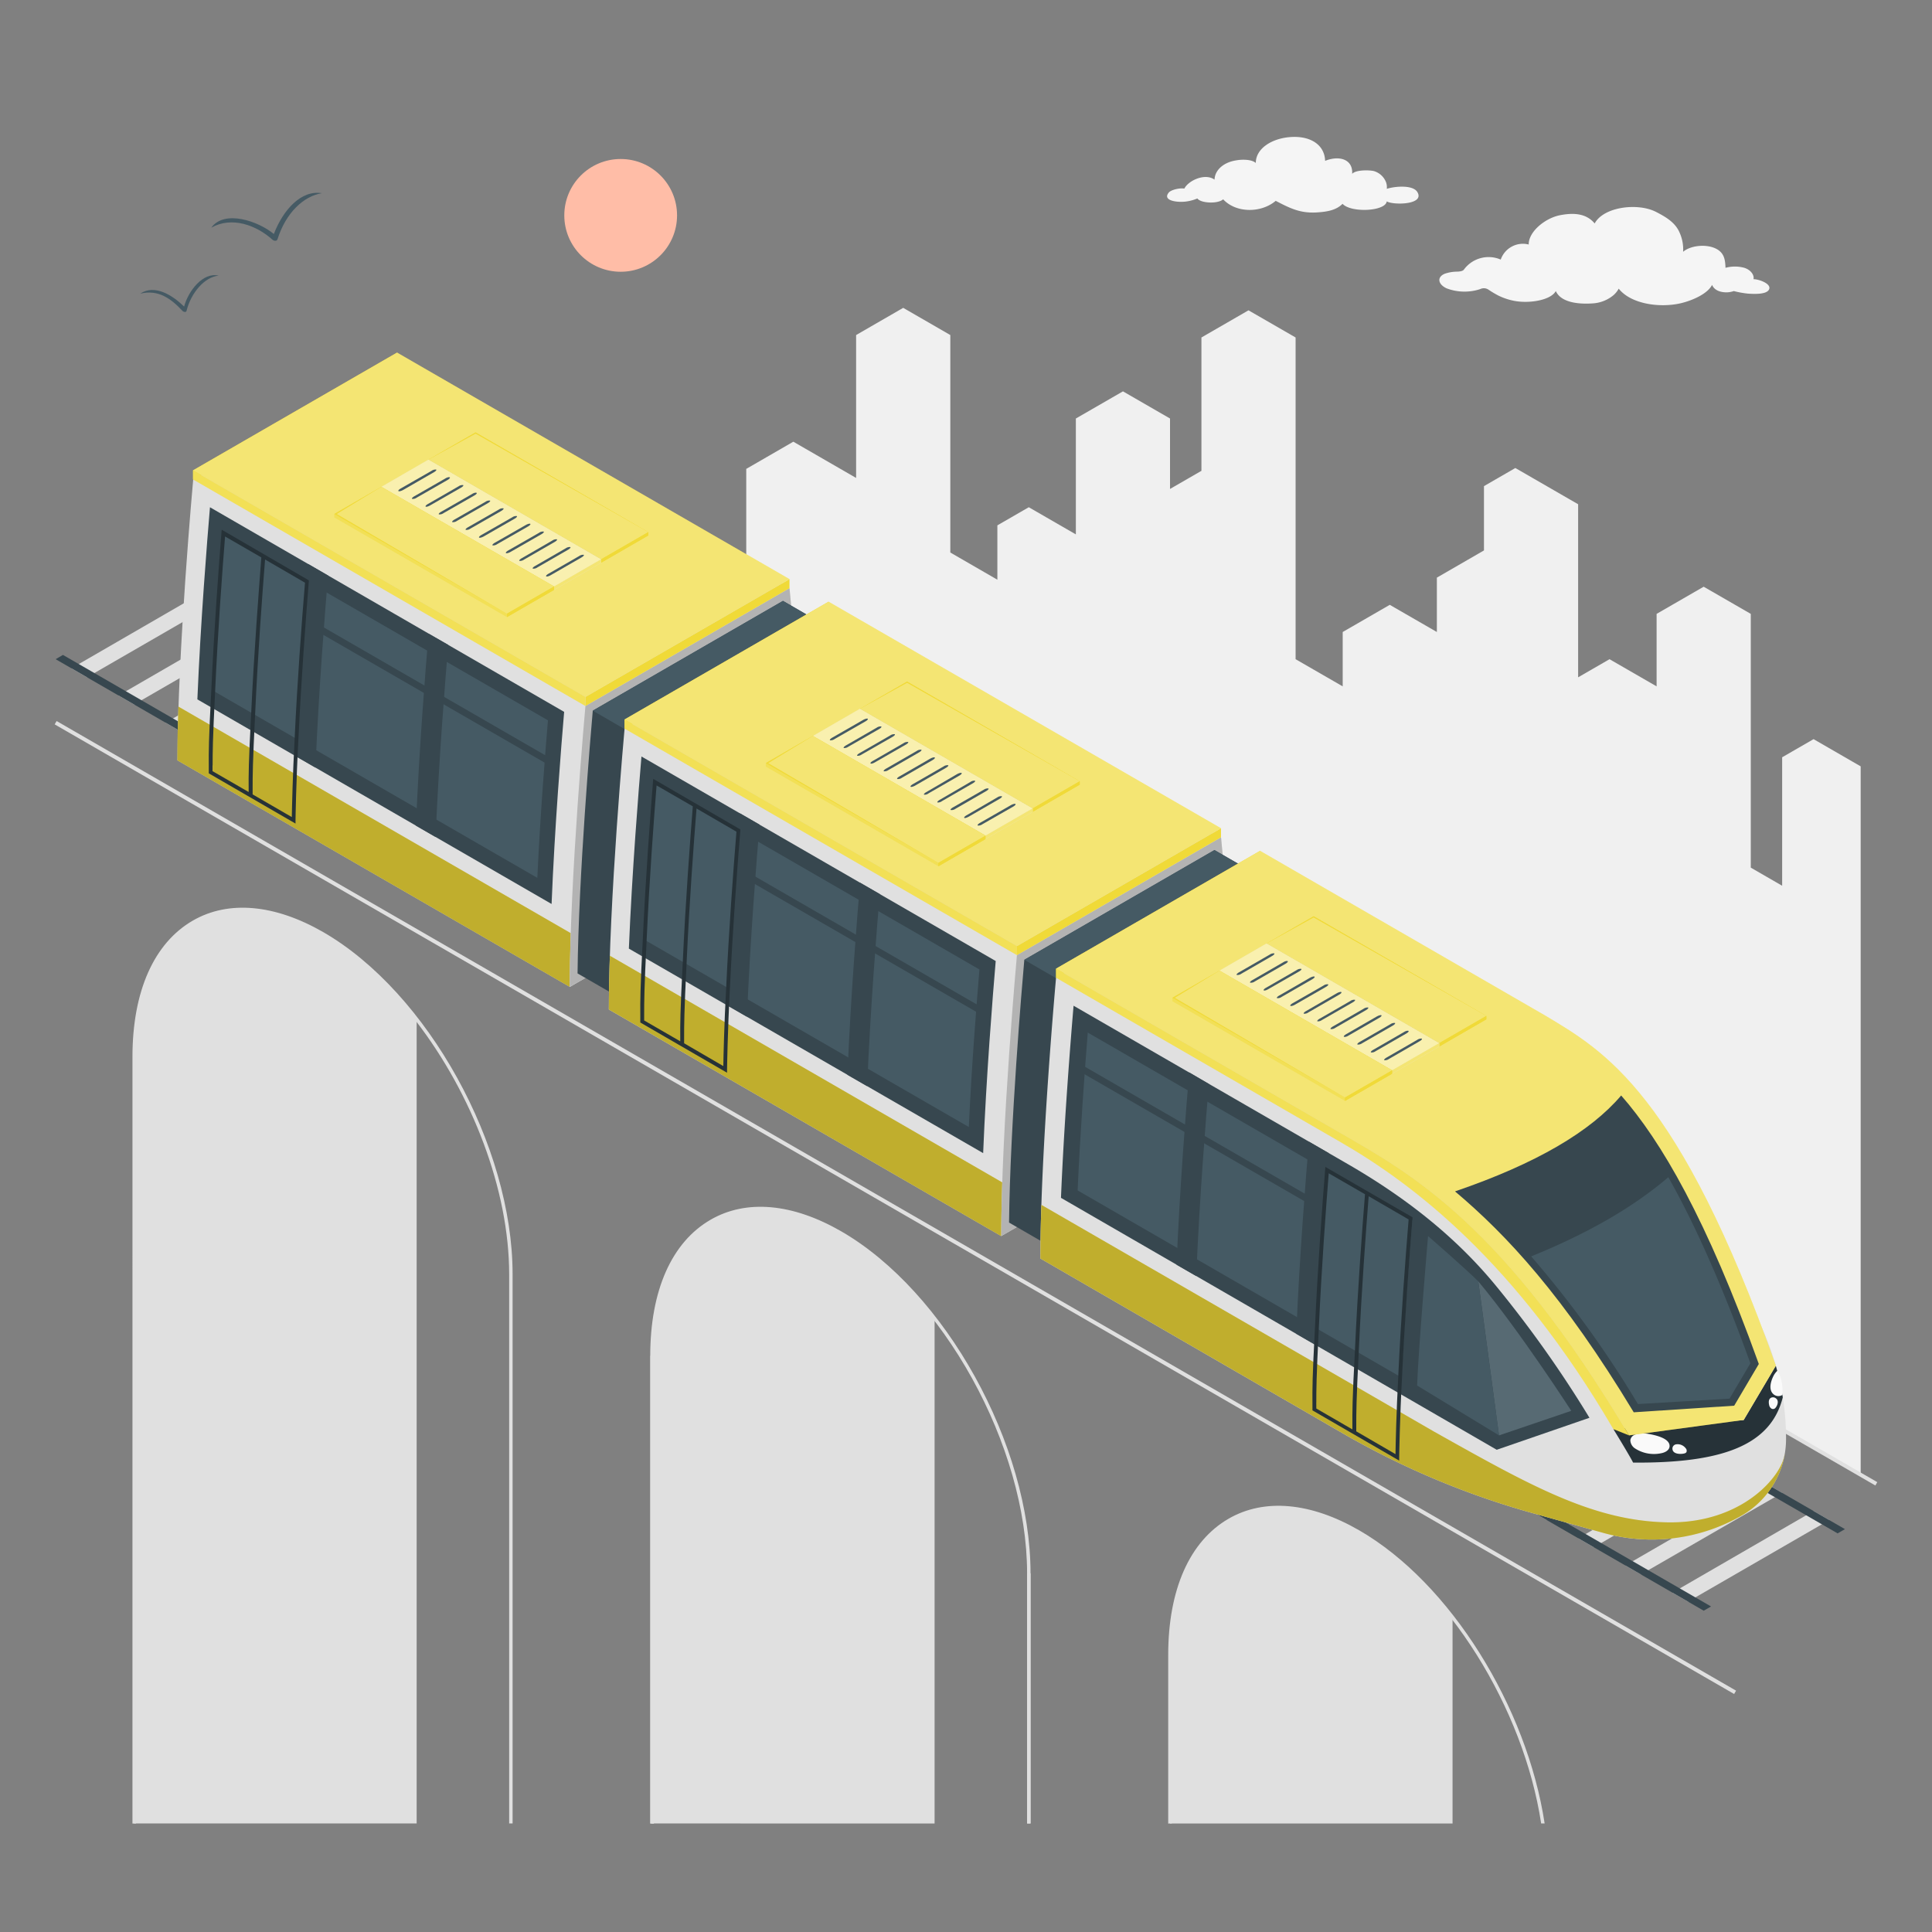 <svg xmlns="http://www.w3.org/2000/svg" viewBox="0 0 500 500"><rect x="0" y="0" width="500" height="500" fill="#808080" stroke="none"/><g id="freepik--City--inject-4"><polygon id="freepik--city--inject-4" points="469.35 191.29 461.22 195.98 461.22 229.23 453.1 224.54 453.1 158.87 440.91 151.84 428.73 158.87 428.73 177.63 416.54 170.6 408.42 175.29 408.42 130.5 392.17 121.12 384.05 125.81 384.05 142.45 371.86 149.49 371.86 163.56 359.67 156.53 347.49 163.56 347.49 177.63 335.3 170.6 335.3 87.34 323.11 80.31 310.93 87.34 310.93 121.85 302.8 126.54 302.8 108.31 290.62 101.28 278.43 108.31 278.43 138.3 266.25 131.27 258.12 135.96 258.12 150.03 245.94 142.99 245.94 86.71 233.75 79.67 221.56 86.71 221.56 123.69 205.31 114.31 193.13 121.35 193.13 215.16 481.54 381.67 481.54 198.33 469.35 191.29" style="fill:#f0f0f0"></polygon></g><g id="freepik--Bridge--inject-4"><g id="freepik--train-tracks--inject-4"><rect x="267.78" y="7.6" width="1" height="501.88" transform="translate(-89.77 361.61) rotate(-60)" style="fill:#e0e0e0"></rect><polygon points="436.86 414.5 473.41 393.39 469.34 391.05 432.83 412.18 436.86 414.5" style="fill:#e0e0e0"></polygon><polygon points="424.67 407.46 461.22 386.36 457.16 384.01 420.64 405.14 424.67 407.46" style="fill:#e0e0e0"></polygon><polygon points="412.48 400.43 449.03 379.32 444.97 376.98 408.46 398.11 412.48 400.43" style="fill:#e0e0e0"></polygon><polygon points="400.3 393.39 436.85 372.29 432.78 369.94 396.27 391.07 400.3 393.39" style="fill:#e0e0e0"></polygon><polygon points="388.11 386.36 424.66 365.25 420.6 362.9 384.08 384.03 388.11 386.36" style="fill:#e0e0e0"></polygon><polygon points="375.92 379.32 412.47 358.21 408.41 355.87 371.9 377 375.92 379.32" style="fill:#e0e0e0"></polygon><polygon points="363.74 372.29 400.29 351.18 396.22 348.83 359.71 369.96 363.74 372.29" style="fill:#e0e0e0"></polygon><polygon points="351.55 365.25 388.1 344.14 384.04 341.8 347.52 362.93 351.55 365.25" style="fill:#e0e0e0"></polygon><polygon points="339.36 358.21 375.91 337.11 371.85 334.76 335.34 355.89 339.36 358.21" style="fill:#e0e0e0"></polygon><polygon points="327.18 351.18 363.73 330.07 359.67 327.73 323.15 348.86 327.18 351.18" style="fill:#e0e0e0"></polygon><polygon points="314.99 344.14 351.54 323.04 347.48 320.69 310.96 341.82 314.99 344.14" style="fill:#e0e0e0"></polygon><polygon points="302.8 337.11 339.35 316 335.29 313.65 298.78 334.78 302.8 337.11" style="fill:#e0e0e0"></polygon><polygon points="290.62 330.07 327.17 308.96 323.11 306.62 286.59 327.75 290.62 330.07" style="fill:#e0e0e0"></polygon><polygon points="278.43 323.04 314.98 301.93 310.92 299.58 274.4 320.71 278.43 323.04" style="fill:#e0e0e0"></polygon><polygon points="266.24 316 302.79 294.89 298.73 292.55 262.22 313.68 266.24 316" style="fill:#e0e0e0"></polygon><polygon points="254.06 308.96 290.61 287.86 286.55 285.51 250.03 306.64 254.06 308.96" style="fill:#e0e0e0"></polygon><polygon points="241.87 301.93 278.42 280.82 274.36 278.48 237.84 299.61 241.87 301.93" style="fill:#e0e0e0"></polygon><polygon points="229.68 294.89 266.23 273.79 262.17 271.44 225.66 292.57 229.68 294.89" style="fill:#e0e0e0"></polygon><polygon points="217.5 287.86 254.05 266.75 249.99 264.4 213.47 285.53 217.5 287.86" style="fill:#e0e0e0"></polygon><polygon points="205.31 280.82 241.86 259.71 237.8 257.37 201.28 278.5 205.31 280.82" style="fill:#e0e0e0"></polygon><polygon points="193.12 273.79 229.67 252.68 225.61 250.33 189.1 271.46 193.12 273.79" style="fill:#e0e0e0"></polygon><polygon points="180.94 266.75 217.49 245.64 213.43 243.3 176.91 264.43 180.94 266.75" style="fill:#e0e0e0"></polygon><polygon points="168.75 259.71 205.3 238.61 201.24 236.26 164.72 257.39 168.75 259.71" style="fill:#e0e0e0"></polygon><polygon points="156.56 252.68 193.11 231.57 189.05 229.23 152.54 250.36 156.56 252.68" style="fill:#e0e0e0"></polygon><polygon points="144.38 245.64 180.93 224.54 176.87 222.19 140.35 243.32 144.38 245.64" style="fill:#e0e0e0"></polygon><polygon points="132.19 238.61 168.74 217.5 164.68 215.16 128.16 236.28 132.19 238.61" style="fill:#e0e0e0"></polygon><polygon points="120 231.57 156.55 210.47 152.49 208.12 115.98 229.25 120 231.57" style="fill:#e0e0e0"></polygon><polygon points="107.82 224.54 144.37 203.43 140.31 201.08 103.79 222.21 107.82 224.54" style="fill:#e0e0e0"></polygon><polygon points="95.63 217.5 132.18 196.39 128.12 194.05 91.6 215.18 95.63 217.5" style="fill:#e0e0e0"></polygon><polygon points="83.44 210.47 119.99 189.36 115.93 187.01 79.42 208.14 83.44 210.47" style="fill:#e0e0e0"></polygon><polygon points="71.26 203.43 107.81 182.32 103.75 179.98 67.23 201.11 71.26 203.43" style="fill:#e0e0e0"></polygon><polygon points="59.07 196.39 95.62 175.29 91.56 172.94 55.04 194.07 59.07 196.39" style="fill:#e0e0e0"></polygon><polygon points="46.88 189.36 83.43 168.25 79.37 165.91 42.86 187.03 46.88 189.36" style="fill:#e0e0e0"></polygon><polygon points="34.7 182.32 71.25 161.22 67.19 158.87 30.67 180 34.7 182.32" style="fill:#e0e0e0"></polygon><polygon points="22.51 175.29 59.06 154.18 55 151.83 18.48 172.96 22.51 175.29" style="fill:#e0e0e0"></polygon><polygon points="440.92 416.85 14.4 170.6 16.29 169.49 442.82 415.75 440.92 416.85" style="fill:#37474f"></polygon><polygon points="475.57 396.84 49.07 150.6 50.96 149.49 477.47 395.74 475.57 396.84" style="fill:#37474f"></polygon><rect x="231.22" y="61.56" width="1" height="501.88" transform="translate(-154.77 356.93) rotate(-60)" style="fill:#e0e0e0"></rect><path d="M107.83,263.74V471.91H34.72V273.51c0-33.14,21.83-47.4,48.75-31.86C92.34,246.77,100.66,254.5,107.83,263.74Z" style="fill:#e0e0e0"></path><path d="M241.87,471.92V341.14c-7.17-9.24-15.49-17-24.36-22.09-26.92-15.54-48.75-1.28-48.75,31.86v121Z" style="fill:#e0e0e0"></path><path d="M375.92,471.92V418.56c-7.17-9.24-15.49-17-24.36-22.09-26.92-15.54-48.75-1.28-48.75,31.86v43.59Z" style="fill:#e0e0e0"></path><path d="M169.21,471.92v-121c0-16.35,5.54-28.92,15.18-34.49,8.92-5.15,20.61-4.08,32.9,3,26.75,15.44,48.52,54.81,48.52,87.75v64.73h.89V407.19c0-33.22-22-72.94-49-88.53-12.59-7.26-24.58-8.33-33.79-3-10.08,5.81-15.63,18.33-15.63,35.26v121Z" style="fill:#e0e0e0"></path><path d="M303.25,471.92V428.29c0-16.34,5.54-28.91,15.18-34.48,8.93-5.16,20.61-4.08,32.9,3,23.39,13.51,43,45.3,47.52,75.1h.9c-4.56-30.09-24.34-62.22-48-75.87-12.58-7.26-24.59-8.33-33.79-3-10.08,5.82-15.63,18.34-15.63,35.26v43.63Z" style="fill:#e0e0e0"></path><path d="M132.66,329.79V471.91h-.89V329.79c0-21.9-9.62-46.64-23.94-65.3-7.21-9.41-15.61-17.28-24.58-22.45-12.3-7.1-24-8.17-32.9-3-9.65,5.57-15.18,18.14-15.18,34.49v198.4h-.89V273.51c0-16.92,5.55-29.44,15.62-35.26,9.21-5.32,21.21-4.25,33.79,3C110.69,256.86,132.66,296.57,132.66,329.79Z" style="fill:#e0e0e0"></path><rect x="265.81" y="407.19" width="0.89" height="64.72" style="fill:#e0e0e0"></rect><rect x="168.33" y="350.91" width="0.89" height="121.01" style="fill:#e0e0e0"></rect></g></g><g id="freepik--Sun--inject-4"><circle id="freepik--sun--inject-4" cx="160.63" cy="55.74" r="14.59" style="fill:#ffbda7"></circle></g><g id="freepik--Birds--inject-4"><g id="freepik--birds--inject-4"><path d="M83.28,50c-5.33-.89-10,4.29-12.41,10.56-4-3.33-12.78-6.37-16.19-1.64,5.29-3,11.7-.66,15.89,3.17.29.23,1.06.43,1.25-.18C74,55,78.63,50.75,83.28,50Z" style="fill:#455a64"></path><path d="M56.59,71.34c-4.07-1-7.88,4-8.94,8-2.89-2.82-7.53-5.9-11.37-3.34,4.72-1.15,8,1.29,11,4.51.21.2.86.42,1-.06C49.41,75.78,53,71.63,56.59,71.34Z" style="fill:#455a64"></path></g></g><g id="freepik--Clouds--inject-4"><path id="freepik--Cloud--inject-4" d="M325,42.17c0-3.68,4-6.24,8.61-6.67,5.38-.51,9.2,1.89,9.33,6.13,3.52-1.44,7.24-.51,7,3.36.91-1.06,4.34-1,5.57-.73a4.82,4.82,0,0,1,3.07,2.61,3.64,3.64,0,0,1,.32,2c2.05-.67,6.72-1.08,7.89.8,2.08,3.36-6.23,3.46-7.9,2.45-.35,2.61-9.28,3-11.44.63-1.69,1.7-4.11,2.07-6.73,2.23-4.42.26-7.12-1.24-10.57-3-3.74,3.17-10.22,3.23-13.6-.4-.86.81-3.23,1.06-5.13.61-1.25-.3-1.54-.83-1.54-.83a11,11,0,0,1-2.29.69c-2.45.51-7,0-5.09-2.24.65-.75,3-1.22,4-1,1.07-2.1,5.36-4.09,7.82-2.32.09-2.54,2.42-4.53,5.69-5C321.15,41.28,323.79,41.13,325,42.17Z" style="fill:#f5f5f5"></path><path id="freepik--cloud--inject-4" d="M373.88,70.85a10,10,0,0,1,3.32-.55c1.08-.06,1.42-.27,1.63-.49a7.92,7.92,0,0,1,9.56-2.63,6.07,6.07,0,0,1,7.24-3.9c-.05-3.35,4.29-6.85,8.13-7.59s6.89-.32,8.94,2.14c2.33-4.34,11.15-5.4,15.86-3,2.71,1.39,5,2.8,6.1,5.33a10.55,10.55,0,0,1,.93,5c1.89-1.6,5.61-2,8.07-1,2.65,1.08,2.81,3.1,2.9,5.15a9.27,9.27,0,0,1,4.87,0c1.67.53,2.62,1.87,2.37,2.94,1.33,0,4.48,1.09,4.09,2.49-.44,1.57-4.06,1.33-5.42,1.26a25.84,25.84,0,0,1-3.77-.67,5.93,5.93,0,0,1-2,.33c-2.31-.06-3.26-1.07-3.62-1.93-1.17,2.35-5.21,4.07-8.06,4.74-5.36,1.26-12.89.28-16.1-3.77a5.85,5.85,0,0,1-1.62,1.91,9.24,9.24,0,0,1-5,1.9c-2.19.16-8.08.33-9.66-3.19-1.22,2.29-6.48,3.25-10.44,2.6a16.31,16.31,0,0,1-4.43-1.43A26.15,26.15,0,0,1,385.27,75a2.15,2.15,0,0,0-2.18-.19,13,13,0,0,1-8.69-.18C372.2,73.63,371.77,71.75,373.88,70.85Z" style="fill:#f5f5f5"></path></g><g id="freepik--Train--inject-4"><g id="freepik--train--inject-4"><path d="M47.92,193.31c.27-25.34,3.37-61.48,3.94-68l49.22-28.41c.92,9.72,3.66,40.47,3.75,63.57Z" style="fill:#455a64"></path><path d="M204.32,152.22,102.77,93.59,50,124.08s-4.06,44.56-4.06,72.7l101.55,58.63,60.93-35.18C208.38,192.09,204.32,152.22,204.32,152.22Z" style="fill:#e0e0e0"></path><path d="M147.71,241.5c-.16,4.88-.26,9.59-.26,13.91L45.9,196.78c0-4.32.1-9,.26-13.92Z" style="fill:#F0DA38"></path><path d="M147.71,241.5c-.16,4.88-.26,9.59-.26,13.91L45.9,196.78c0-4.32.1-9,.26-13.92Z" style="opacity:0.2"></path><path d="M151.51,182.71l52.81-30.49s4.06,39.87,4.06,68l-60.93,35.18C147.45,227.27,151.51,182.71,151.51,182.71Z" style="fill:#e0e0e0"></path><path d="M151.51,182.71l52.81-30.49s4.06,39.87,4.06,68l-60.93,35.18C147.45,227.27,151.51,182.71,151.51,182.71Z" style="opacity:0.2"></path><polygon points="151.51 182.71 151.51 180.36 204.32 149.88 204.32 152.22 151.51 182.71" style="fill:#F0DA38"></polygon><polygon points="49.96 124.08 49.96 121.73 102.77 91.25 102.77 93.59 49.96 124.08" style="fill:#F0DA38"></polygon><polygon points="151.51 180.36 49.96 121.73 102.77 91.25 204.32 149.88 151.51 180.36" style="fill:#F0DA38"></polygon><polygon points="151.51 180.36 49.96 121.73 102.77 91.25 204.32 149.88 151.51 180.36" style="fill:#fff;opacity:0.3"></polygon><polygon points="151.51 180.36 151.51 182.71 49.96 124.08 49.96 121.73 151.51 180.36" style="fill:#F0DA38"></polygon><polygon points="151.51 180.36 151.51 182.71 49.96 124.08 49.96 121.73 151.51 180.36" style="fill:#fff;opacity:0.15"></polygon><path d="M146,184.23c-.77,9-2.46,30.1-3.25,49.72L51.08,181c.82-19.84,2.53-41.12,3.26-49.72Z" style="fill:#37474f"></path><path d="M55.18,178.77c.68-15.23,1.84-31,2.63-40.85l84,48.5c-.7,8.42-2,24.46-2.75,40.77Z" style="fill:#455a64"></path><path d="M76.55,195.72l5.1,2.94c.81-19.76,2.51-41,3.25-49.71L79.81,146C79.07,154.71,77.36,175.94,76.55,195.72Z" style="fill:#37474f"></path><path d="M107.65,213.68l5.09,2.94c.81-19.77,2.52-41,3.26-49.72L110.91,164C110.17,172.67,108.46,193.9,107.65,213.68Z" style="fill:#37474f"></path><polygon points="82.46 161.6 82.46 163.6 143.39 198.78 143.39 196.78 82.46 161.6" style="fill:#37474f"></polygon><path d="M57.38,137.09l-.07.79c-.67,8.43-1.92,25-2.63,40.87-.69,12.9-.67,16-.65,19.3,0,.58,0,1.16,0,1.81v.28l22.45,13v-.85c0-.1.14-9.87.75-21,.7-14.91,1.85-30.41,2.69-40.79l0-.31Zm-2.35,61c0-3.28,0-6.37.65-19.25h0c.69-15.41,1.88-31.4,2.57-40l9.38,5.42C67,152.69,65.72,169,65,184.72c-.69,12.91-.67,16-.65,19.3,0,.31,0,.63,0,.95L55,199.57C55,199,55,198.54,55,198.05Zm21.22-6.86c-.5,9.29-.68,17.61-.73,20.23l-10.14-5.87c0-.53,0-1,0-1.53,0-3.28,0-6.37.65-19.26.69-15.43,1.88-31.41,2.57-40l10.33,6C78.08,161.07,76.94,176.42,76.25,191.19Z" style="fill:#263238"></path><polygon points="167.76 137.71 123.08 111.91 110.89 118.95 110.89 119.83 155.57 145.63 167.76 138.59 167.76 137.71" style="fill:#F0DA38"></polygon><polygon points="110.89 118.95 155.57 144.75 167.76 137.71 123.08 111.91 110.89 118.95" style="fill:#F0DA38"></polygon><polygon points="110.89 118.95 155.57 144.75 167.76 137.71 123.08 112.23 110.89 118.95" style="fill:#fff;opacity:0.3"></polygon><polygon points="110.89 118.95 155.57 144.75 155.57 145.63 110.89 119.83 110.89 118.95" style="opacity:0.15"></polygon><polygon points="155.57 144.75 167.76 137.71 167.76 138.59 155.57 145.63 155.57 144.75" style="fill:#F0DA38"></polygon><polygon points="155.57 144.76 110.89 118.96 98.71 126 98.71 128.34 143.39 152.67 155.57 145.64 155.57 144.76" style="fill:#ebebeb"></polygon><polygon points="98.71 126 143.39 151.8 155.57 144.76 110.89 118.96 98.71 126" style="fill:#F0DA38"></polygon><polygon points="98.71 126 143.39 151.8 155.57 144.76 110.89 118.96 98.71 126" style="fill:#fff;opacity:0.6"></polygon><polygon points="143.39 151.8 155.57 144.76 155.57 145.64 143.39 152.67 143.39 151.8" style="fill:#F0DA38"></polygon><polygon points="143.39 151.8 155.57 144.76 155.57 145.64 143.39 152.67 143.39 151.8" style="fill:#fff;opacity:0.3"></polygon><polygon points="143.39 151.78 98.7 125.99 86.52 133.02 86.52 133.9 131.2 159.7 143.39 152.66 143.39 151.78" style="fill:#F0DA38"></polygon><polygon points="86.52 133.02 131.2 158.82 143.39 151.78 98.7 125.99 86.52 133.02" style="fill:#F0DA38"></polygon><polygon points="87.15 133.02 131.2 158.82 143.39 151.78 98.7 125.99 87.15 133.02" style="fill:#fff;opacity:0.3"></polygon><polygon points="86.52 133.02 131.2 158.82 131.2 159.7 86.52 133.9 86.52 133.02" style="fill:#fff;opacity:0.15"></polygon><polygon points="131.2 158.82 143.39 151.78 143.39 152.66 131.2 159.7 131.2 158.82" style="fill:#F0DA38"></polygon><path d="M142.55,148.84l7.95-4.58c.48-.28.73-.58.56-.68a1.77,1.77,0,0,0-1.18.33l-7.95,4.58c-.48.28-.73.58-.55.68S142.08,149.12,142.55,148.84Z" style="fill:#455a64"></path><path d="M139.08,146.84l7.95-4.58c.48-.28.73-.58.56-.68a1.74,1.74,0,0,0-1.18.32l-7.95,4.59c-.48.27-.73.57-.56.67A1.69,1.69,0,0,0,139.08,146.84Z" style="fill:#455a64"></path><path d="M135.61,144.83l7.95-4.58c.48-.28.73-.58.55-.68a1.78,1.78,0,0,0-1.18.33L135,144.48c-.48.28-.73.58-.56.68A1.77,1.77,0,0,0,135.61,144.83Z" style="fill:#455a64"></path><path d="M132.14,142.83l8-4.59c.48-.27.73-.57.55-.67a1.7,1.7,0,0,0-1.18.32l-8,4.58c-.47.28-.72.58-.55.68S131.66,143.1,132.14,142.83Z" style="fill:#455a64"></path><path d="M128.67,140.82l8-4.58c.48-.28.72-.58.55-.68s-.7.05-1.18.33l-8,4.58c-.48.28-.72.58-.55.68A1.78,1.78,0,0,0,128.67,140.82Z" style="fill:#455a64"></path><path d="M125.2,138.82l8-4.59c.48-.27.72-.58.55-.67a1.7,1.7,0,0,0-1.18.32l-8,4.58c-.48.28-.73.58-.55.68S124.72,139.09,125.2,138.82Z" style="fill:#455a64"></path><path d="M121.73,136.81l8-4.58c.47-.28.72-.58.55-.68a1.75,1.75,0,0,0-1.18.32l-8,4.59c-.48.27-.73.58-.55.67A1.7,1.7,0,0,0,121.73,136.81Z" style="fill:#455a64"></path><path d="M118.25,134.81l8-4.59c.48-.27.73-.58.56-.67a1.69,1.69,0,0,0-1.18.32l-8,4.58c-.48.28-.73.58-.56.68A1.74,1.74,0,0,0,118.25,134.81Z" style="fill:#455a64"></path><path d="M114.78,132.8l8-4.58c.48-.28.73-.58.55-.68s-.7,0-1.17.32l-8,4.59c-.48.27-.73.58-.56.67A1.69,1.69,0,0,0,114.78,132.8Z" style="fill:#455a64"></path><path d="M111.31,130.8l8-4.59c.48-.27.73-.58.55-.67a1.7,1.7,0,0,0-1.18.32l-7.95,4.58c-.47.28-.72.58-.55.68S110.83,131.07,111.31,130.8Z" style="fill:#455a64"></path><path d="M107.84,128.79l8-4.58c.48-.28.72-.58.55-.68s-.7,0-1.18.32l-8,4.59c-.48.27-.72.58-.55.67A1.7,1.7,0,0,0,107.84,128.79Z" style="fill:#455a64"></path><path d="M104.37,126.78l7.95-4.58c.48-.28.72-.58.55-.68a1.78,1.78,0,0,0-1.18.33l-8,4.58c-.48.28-.73.58-.55.68S103.89,127.06,104.37,126.78Z" style="fill:#455a64"></path><path d="M216.5,224.93c-.09-23.1-2.83-53.85-3.75-63.57l-10.12-5.85-49.22,28.41c-.57,6.54-3.67,42.68-3.94,68l10.12,5.84Z" style="fill:#37474f"></path><polygon points="153.41 183.92 163.53 189.77 212.75 161.36 202.63 155.51 153.41 183.92" style="fill:#455a64"></polygon><path d="M159.59,257.78c.28-25.33,3.37-61.47,3.95-68l49.21-28.41c.92,9.72,3.66,40.47,3.75,63.57Z" style="fill:#263238"></path><path d="M159.59,257.78c.28-25.33,3.37-61.47,3.95-68l49.21-28.42c.92,9.73,3.66,40.48,3.75,63.58Z" style="fill:#455a64"></path><path d="M316,216.7,214.44,158.07l-52.8,30.49s-4.07,44.56-4.07,72.7l101.55,58.63,60.93-35.18C320.05,256.57,316,216.7,316,216.7Z" style="fill:#e0e0e0"></path><path d="M259.38,306c-.16,4.88-.26,9.59-.26,13.91L157.57,261.26c0-4.32.1-9,.26-13.92Z" style="fill:#F0DA38"></path><path d="M259.38,306c-.16,4.88-.26,9.59-.26,13.91L157.57,261.26c0-4.32.1-9,.26-13.92Z" style="opacity:0.2"></path><path d="M263.18,247.19,316,216.7s4.06,39.87,4.06,68l-60.93,35.18C259.12,291.75,263.18,247.19,263.18,247.19Z" style="fill:#e0e0e0"></path><path d="M263.18,247.19,316,216.7s4.06,39.87,4.06,68l-60.93,35.18C259.12,291.75,263.18,247.19,263.18,247.19Z" style="opacity:0.2"></path><polygon points="263.19 247.19 263.19 244.84 315.99 214.35 315.99 216.7 263.19 247.19" style="fill:#F0DA38"></polygon><polygon points="161.63 188.56 161.63 186.21 214.44 155.72 214.44 158.07 161.63 188.56" style="fill:#F0DA38"></polygon><polygon points="263.19 244.84 161.63 186.21 214.44 155.72 315.99 214.35 263.19 244.84" style="fill:#F0DA38"></polygon><polygon points="263.19 244.84 161.63 186.21 214.44 155.72 315.99 214.35 263.19 244.84" style="fill:#fff;opacity:0.3"></polygon><polygon points="263.19 244.84 263.19 247.19 161.63 188.56 161.63 186.21 263.19 244.84" style="fill:#F0DA38"></polygon><polygon points="263.19 244.84 263.19 247.19 161.63 188.56 161.63 186.21 263.19 244.84" style="fill:#fff;opacity:0.15"></polygon><path d="M257.69,248.71c-.77,9-2.46,30.1-3.25,49.72L162.75,245.5c.82-19.84,2.53-41.12,3.26-49.72Z" style="fill:#37474f"></path><path d="M166.85,243.25c.68-15.23,1.85-31,2.63-40.85l84,48.5c-.7,8.42-2,24.46-2.75,40.77Z" style="fill:#455a64"></path><path d="M188.22,260.2l5.1,2.94c.81-19.77,2.51-41,3.26-49.72l-5.1-2.94C190.74,219.19,189,240.42,188.22,260.2Z" style="fill:#37474f"></path><path d="M219.32,278.16l5.1,2.94c.81-19.77,2.51-41,3.26-49.72l-5.1-2.94C221.84,237.14,220.13,258.37,219.32,278.16Z" style="fill:#37474f"></path><polygon points="194.13 226.08 194.13 228.08 255.06 263.25 255.06 261.26 194.13 226.08" style="fill:#37474f"></polygon><path d="M169.05,201.57l-.06.79c-.68,8.43-1.92,24.95-2.64,40.86-.68,12.91-.66,16-.64,19.31v2.09l22.45,13,0-.86c0-.09.14-9.86.74-21,.7-14.91,1.85-30.41,2.69-40.79l0-.32Zm-2.34,60.95c0-3.27,0-6.37.64-19.25h0c.69-15.41,1.88-31.4,2.57-40l9.38,5.41c-.68,8.52-1.9,24.83-2.61,40.55-.68,12.91-.66,16-.64,19.31v.95l-9.34-5.4Zm21.22-6.85c-.51,9.29-.69,17.61-.74,20.23L177.05,270V268.5c0-3.28,0-6.37.64-19.26.69-15.43,1.88-31.41,2.57-40l10.33,6C189.75,225.55,188.62,240.9,187.93,255.67Z" style="fill:#263238"></path><polygon points="279.43 202.19 234.75 176.39 222.56 183.43 222.56 184.31 267.25 210.1 279.43 203.07 279.43 202.19" style="fill:#F0DA38"></polygon><polygon points="222.56 183.43 267.25 209.23 279.43 202.19 234.75 176.39 222.56 183.43" style="fill:#F0DA38"></polygon><polygon points="222.56 183.43 267.25 209.23 279.43 202.19 234.75 176.71 222.56 183.43" style="fill:#fff;opacity:0.3"></polygon><polygon points="222.56 183.43 267.25 209.23 267.25 210.1 222.56 184.31 222.56 183.43" style="opacity:0.15"></polygon><polygon points="267.25 209.23 279.43 202.19 279.43 203.07 267.25 210.1 267.25 209.23" style="fill:#F0DA38"></polygon><polygon points="267.25 209.24 222.56 183.44 210.38 190.48 210.38 192.82 255.06 217.15 267.25 210.12 267.25 209.24" style="fill:#ebebeb"></polygon><polygon points="210.38 190.48 255.06 216.27 267.25 209.24 222.56 183.44 210.38 190.48" style="fill:#F0DA38"></polygon><polygon points="210.38 190.48 255.06 216.27 267.25 209.24 222.56 183.44 210.38 190.48" style="fill:#fff;opacity:0.6"></polygon><polygon points="255.06 216.27 267.25 209.24 267.25 210.12 255.06 217.15 255.06 216.27" style="fill:#F0DA38"></polygon><polygon points="255.06 216.27 267.25 209.24 267.25 210.12 255.06 217.15 255.06 216.27" style="fill:#fff;opacity:0.3"></polygon><polygon points="255.06 216.26 210.38 190.46 198.19 197.5 198.19 198.38 242.87 224.18 255.06 217.14 255.06 216.26" style="fill:#F0DA38"></polygon><polygon points="198.19 197.5 242.87 223.3 255.06 216.26 210.38 190.46 198.19 197.5" style="fill:#F0DA38"></polygon><polygon points="198.82 197.5 242.87 223.3 255.06 216.26 210.38 190.46 198.82 197.5" style="fill:#fff;opacity:0.3"></polygon><polygon points="198.19 197.5 242.87 223.3 242.87 224.18 198.19 198.38 198.19 197.5" style="fill:#fff;opacity:0.15"></polygon><polygon points="242.87 223.3 255.06 216.26 255.06 217.14 242.87 224.18 242.87 223.3" style="fill:#F0DA38"></polygon><path d="M254.23,213.32l8-4.58c.48-.28.72-.58.55-.68s-.7.05-1.18.32l-8,4.59c-.48.27-.72.58-.55.68A1.78,1.78,0,0,0,254.23,213.32Z" style="fill:#455a64"></path><path d="M250.76,211.32l7.95-4.59c.47-.27.72-.58.55-.67a1.7,1.7,0,0,0-1.18.32L250.13,211c-.48.28-.73.58-.55.68S250.28,211.59,250.76,211.32Z" style="fill:#455a64"></path><path d="M247.28,209.31l7.95-4.58c.48-.28.73-.58.56-.68a1.75,1.75,0,0,0-1.18.32l-8,4.59c-.48.27-.73.58-.56.67A1.68,1.68,0,0,0,247.28,209.31Z" style="fill:#455a64"></path><path d="M243.81,207.31l7.95-4.59c.48-.27.73-.58.56-.67a1.68,1.68,0,0,0-1.18.32L243.19,207c-.48.28-.73.58-.56.68A1.75,1.75,0,0,0,243.81,207.31Z" style="fill:#455a64"></path><path d="M240.34,205.3l7.95-4.58c.48-.28.73-.58.55-.68s-.7.05-1.18.32L239.71,205c-.47.27-.72.58-.55.67A1.7,1.7,0,0,0,240.34,205.3Z" style="fill:#455a64"></path><path d="M236.87,203.29l7.95-4.58c.48-.28.73-.58.55-.68a1.78,1.78,0,0,0-1.18.33l-7.95,4.58c-.48.28-.72.58-.55.68S236.39,203.57,236.87,203.29Z" style="fill:#455a64"></path><path d="M233.4,201.29l7.95-4.58c.48-.28.72-.58.55-.68s-.7.05-1.18.32l-7.95,4.59c-.48.27-.72.57-.55.67A1.7,1.7,0,0,0,233.4,201.29Z" style="fill:#455a64"></path><path d="M229.93,199.28l7.95-4.58c.47-.28.72-.58.55-.68a1.78,1.78,0,0,0-1.18.33l-7.95,4.58c-.48.28-.73.58-.55.68A1.78,1.78,0,0,0,229.93,199.28Z" style="fill:#455a64"></path><path d="M226.45,197.28l8-4.59c.48-.27.73-.57.56-.67a1.75,1.75,0,0,0-1.18.32l-7.95,4.59c-.48.27-.73.57-.55.67S226,197.55,226.45,197.28Z" style="fill:#455a64"></path><path d="M223,195.27l8-4.58c.48-.28.73-.58.56-.68a1.76,1.76,0,0,0-1.18.33l-7.95,4.58c-.48.28-.73.58-.56.68A1.77,1.77,0,0,0,223,195.27Z" style="fill:#455a64"></path><path d="M219.51,193.27l8-4.59c.48-.27.73-.58.55-.67a1.7,1.7,0,0,0-1.18.32l-7.94,4.58c-.48.28-.73.58-.56.68A1.75,1.75,0,0,0,219.51,193.27Z" style="fill:#455a64"></path><path d="M216,191.26l8-4.58c.48-.28.73-.58.55-.68s-.7.05-1.18.32l-8,4.59c-.47.27-.72.58-.55.68A1.78,1.78,0,0,0,216,191.26Z" style="fill:#455a64"></path><path d="M328.17,289.41c-.09-23.1-2.82-53.85-3.75-63.58L314.3,220,265.09,248.4c-.58,6.54-3.67,42.68-3.95,68l10.12,5.85Z" style="fill:#37474f"></path><polygon points="265.09 248.4 275.21 254.25 324.42 225.83 314.3 219.99 265.09 248.4" style="fill:#455a64"></polygon><path d="M271.26,322.26c.28-25.33,3.37-61.47,3.95-68l49.21-28.42c.93,9.73,3.66,40.48,3.75,63.58Z" style="fill:#263238"></path><path d="M271.27,322.26c.27-25.33,3.36-61.47,3.94-68l49.21-28.42c.93,9.73,3.66,40.48,3.75,63.58Z" style="fill:#455a64"></path><path d="M462.23,372.35h0a69.22,69.22,0,0,0-6.17-28.54L442.11,313a108.91,108.91,0,0,0-44.75-49.36l-71.25-41.13L273.31,253s-4.06,44.56-4.06,72.7L347.61,371a212,212,0,0,0,49,20.59l18.31,5.12a46.65,46.65,0,0,0,35.9-4.53h0A22.88,22.88,0,0,0,462.23,372.35Z" style="fill:#e0e0e0"></path><path d="M461.38,361.63a69.67,69.67,0,0,0-1.8-8.17l-8.32,14.06-33.72,2.33s4.07,6.63,5.11,8.67C446,378.7,458.3,373.92,461.38,361.63Z" style="fill:#263238"></path><path d="M421.93,372.77a2.66,2.66,0,0,0,1.09,2,9,9,0,0,0,6.83,1.34c1-.17,2.13-.73,2.23-1.74.21-2.19-3.91-3-5.41-3.27S422.18,370.74,421.93,372.77Z" style="fill:#fafafa"></path><path d="M435.68,376.2c.46-.08.67-.22.77-.4a.94.94,0,0,0-.2-1,2.61,2.61,0,0,0-2.51-1,1.11,1.11,0,0,0-.9,1.29C433,376.27,434.68,376.38,435.68,376.2Z" style="fill:#fafafa"></path><path d="M461.29,361a1.92,1.92,0,0,1-2.16-.05c-1.76-1.3-.6-4-.12-4.93a4.7,4.7,0,0,1,.95-1.25C461.3,356.69,461.38,359.4,461.29,361Z" style="fill:#fafafa"></path><path d="M459.54,364.28a.81.81,0,0,1-1.08.27,1.36,1.36,0,0,1-.58-.81c-.2-.83-.18-1.57.36-1.95a1.19,1.19,0,0,1,1.38.12C460.45,362.49,460,363.75,459.54,364.28Z" style="fill:#fafafa"></path><path d="M461.86,376.39c-.86,5.86-11.23,18-30.48,17.59s-35.53-9.61-60.32-23.52L269.51,311.82s0,0,0,0c-.16,4.87-.25,9.57-.25,13.89L347.61,371a212,212,0,0,0,49,20.59l18.31,5.12a46.69,46.69,0,0,0,35.9-4.53h0a22.89,22.89,0,0,0,11.07-15.77Z" style="fill:#F0DA38"></path><path d="M461.86,376.39c-.86,5.86-11.23,18-30.48,17.59s-35.53-9.61-60.32-23.52L269.51,311.82s0,0,0,0c-.16,4.87-.25,9.57-.25,13.89L347.61,371a212,212,0,0,0,49,20.59l18.31,5.12a46.69,46.69,0,0,0,35.9-4.53h0a22.89,22.89,0,0,0,11.07-15.77Z" style="opacity:0.2"></path><polygon points="273.31 253.04 273.31 250.69 326.11 220.2 326.11 222.55 273.31 253.04" style="fill:#F0DA38"></polygon><path d="M399.61,262.66l-73.5-42.46-52.8,30.49,73.5,42.46c18.72,10.77,42.3,23.78,74.8,78.33l29.65-4,8.33-14.07C434.45,282.74,415.28,272,399.61,262.66Z" style="fill:#F0DA38"></path><path d="M399.61,262.66l-73.5-42.46-52.8,30.49,73.5,42.46c18.72,10.77,42.3,23.78,74.8,78.33l29.65-4,8.33-14.07C434.45,282.74,415.28,272,399.61,262.66Z" style="fill:#fff;opacity:0.3"></path><path d="M455.18,353l-6.37,10.79-26,1.71c-18.23-30.19-32.84-45.86-46.25-57.17,21.13-7.22,35.11-15.54,43-24.82C429.88,295.3,441.61,315.24,455.18,353Z" style="fill:#37474f"></path><path d="M453,352.82l-5.4,9.15-23.71,1.4a270.48,270.48,0,0,0-27.62-38.22c13.69-5.56,25.81-12.2,35.49-20.49C438.85,317.19,445.88,333.15,453,352.82Z" style="fill:#455a64"></path><path d="M346.81,293.15v2.35c18.72,10.77,45.29,30.81,70.73,74.35l4.07,1.63C389.11,316.93,365.53,303.92,346.81,293.15Z" style="fill:#F0DA38"></path><path d="M346.81,293.15v2.35c18.72,10.77,45.29,30.81,70.73,74.35l4.07,1.63C389.11,316.93,365.53,303.92,346.81,293.15Z" style="fill:#fff;opacity:0.15"></path><polygon points="346.81 293.15 346.81 295.5 273.31 253.04 273.31 250.69 346.81 293.15" style="fill:#F0DA38"></polygon><polygon points="346.81 293.15 346.81 295.5 273.31 253.04 273.31 250.69 346.81 293.15" style="fill:#fff;opacity:0.15"></polygon><path d="M366.27,363,274.58,310c.82-19.84,2.53-41.12,3.26-49.72l71,41c14.54,8.4,27.75,18.58,38.39,31.58a297.05,297.05,0,0,1,24.12,34.06l-24,8.28Z" style="fill:#37474f"></path><path d="M382.58,331.62s1.12,8,5.36,39.86l18.7-6.36S393.17,344.25,382.58,331.62Z" style="fill:#455a64"></path><path d="M382.58,331.62s1.12,8,5.36,39.86l18.7-6.36S393.17,344.25,382.58,331.62Z" style="fill:#fff;opacity:0.1"></path><path d="M382.58,331.62c-3.38-3.38-13-11.73-13-11.73s-2.52,29.46-2.83,38.68l21.21,12.91Z" style="fill:#455a64"></path><path d="M278.89,308.08c.68-15.23,1.84-31,2.62-40.85l84,48.51c-.71,8.42-2,24.45-2.76,40.77Z" style="fill:#455a64"></path><path d="M335.47,345.18l5.09,2.94c.81-19.77,2.52-41,3.26-49.72l-5.09-2.94C338,304.17,336.28,325.4,335.47,345.18Z" style="fill:#37474f"></path><path d="M304.49,327.31l5.1,2.94c.81-19.76,2.52-41,3.26-49.71l-5.09-3C307,286.3,305.31,307.53,304.49,327.31Z" style="fill:#37474f"></path><polygon points="280.1 275.68 280.1 277.68 341.03 312.86 341.03 310.86 280.1 275.68" style="fill:#37474f"></polygon><path d="M343,302l-.06.78c-.68,8.44-1.92,25-2.63,40.87-.69,12.91-.67,16-.65,19.31,0,.57,0,1.16,0,1.8V365l22.45,13v-.86c0-.1.14-9.86.75-21,.7-14.92,1.85-30.42,2.69-40.8l0-.31Zm-2.34,60.95c0-3.28,0-6.37.65-19.25h0c.69-15.42,1.88-31.41,2.56-40.05l9.39,5.42c-.69,8.52-1.91,24.83-2.61,40.55-.69,12.91-.67,16-.65,19.31,0,.31,0,.62,0,1l-9.34-5.41C340.66,363.91,340.66,363.41,340.65,362.92Zm21.22-6.85c-.51,9.29-.69,17.61-.73,20.23L351,370.43c0-.54,0-1.05,0-1.54,0-3.27,0-6.37.65-19.25.69-15.43,1.88-31.41,2.56-40.05l10.34,6C363.7,325.94,362.56,341.29,361.87,356.07Z" style="fill:#263238"></path><polygon points="384.66 262.92 339.97 237.13 327.79 244.16 327.79 245.04 372.47 270.84 384.66 263.8 384.66 262.92" style="fill:#F0DA38"></polygon><polygon points="327.79 244.16 372.47 269.96 384.66 262.92 339.97 237.13 327.79 244.16" style="fill:#F0DA38"></polygon><polygon points="327.79 244.16 372.47 269.96 384.66 262.92 339.97 237.45 327.79 244.16" style="fill:#fff;opacity:0.3"></polygon><polygon points="327.79 244.16 372.47 269.96 372.47 270.84 327.79 245.04 327.79 244.16" style="opacity:0.15"></polygon><polygon points="372.47 269.96 384.66 262.92 384.66 263.8 372.47 270.84 372.47 269.96" style="fill:#F0DA38"></polygon><polygon points="372.47 269.97 327.79 244.17 315.6 251.21 315.6 253.56 360.28 277.88 372.47 270.85 372.47 269.97" style="fill:#ebebeb"></polygon><polygon points="315.6 251.21 360.28 277.01 372.47 269.97 327.79 244.17 315.6 251.21" style="fill:#F0DA38"></polygon><polygon points="315.6 251.21 360.28 277.01 372.47 269.97 327.79 244.17 315.6 251.21" style="fill:#fff;opacity:0.6"></polygon><polygon points="360.28 277.01 372.47 269.97 372.47 270.85 360.28 277.88 360.28 277.01" style="fill:#F0DA38"></polygon><polygon points="360.28 277.01 372.47 269.97 372.47 270.85 360.28 277.88 360.28 277.01" style="fill:#fff;opacity:0.3"></polygon><polygon points="360.29 277 315.6 251.2 303.42 258.23 303.42 259.11 348.1 284.91 360.29 277.87 360.29 277" style="fill:#F0DA38"></polygon><polygon points="303.42 258.23 348.1 284.03 360.29 277 315.6 251.2 303.42 258.23" style="fill:#F0DA38"></polygon><polygon points="304.04 258.23 348.1 284.03 360.29 277 315.6 251.2 304.04 258.23" style="fill:#fff;opacity:0.3"></polygon><polygon points="303.42 258.23 348.1 284.03 348.1 284.91 303.42 259.11 303.42 258.23" style="fill:#fff;opacity:0.15"></polygon><polygon points="348.1 284.03 360.29 277 360.29 277.87 348.1 284.91 348.1 284.03" style="fill:#F0DA38"></polygon><path d="M359.45,274.06l7.95-4.59c.48-.28.73-.58.55-.68a1.78,1.78,0,0,0-1.18.33l-7.94,4.58c-.48.28-.73.58-.56.68A1.75,1.75,0,0,0,359.45,274.06Z" style="fill:#455a64"></path><path d="M356,272.05l7.95-4.58c.48-.28.73-.58.55-.68s-.7,0-1.18.32l-7.95,4.59c-.47.27-.72.57-.55.67A1.7,1.7,0,0,0,356,272.05Z" style="fill:#455a64"></path><path d="M352.51,270l7.95-4.58c.48-.28.72-.58.55-.68a1.78,1.78,0,0,0-1.18.33l-7.95,4.58c-.48.28-.72.58-.55.68A1.78,1.78,0,0,0,352.51,270Z" style="fill:#455a64"></path><path d="M349,268l7.95-4.59c.48-.27.72-.57.55-.67s-.7.05-1.18.32l-7.95,4.59c-.48.27-.73.57-.55.67S348.56,268.31,349,268Z" style="fill:#455a64"></path><path d="M345.57,266l7.95-4.58c.47-.28.72-.58.55-.68a1.78,1.78,0,0,0-1.18.33l-7.95,4.58c-.48.28-.73.58-.55.68A1.78,1.78,0,0,0,345.57,266Z" style="fill:#455a64"></path><path d="M342.09,264l8-4.59c.48-.27.73-.58.56-.67a1.69,1.69,0,0,0-1.18.32l-7.95,4.58c-.48.28-.73.58-.56.68A1.74,1.74,0,0,0,342.09,264Z" style="fill:#455a64"></path><path d="M338.62,262l7.95-4.58c.48-.28.73-.58.55-.68s-.7.05-1.17.32L338,261.67c-.48.27-.73.58-.56.68A1.77,1.77,0,0,0,338.62,262Z" style="fill:#455a64"></path><path d="M335.15,260l8-4.59c.48-.27.73-.58.55-.67a1.7,1.7,0,0,0-1.18.32l-8,4.58c-.47.28-.72.58-.55.68S334.67,260.29,335.15,260Z" style="fill:#455a64"></path><path d="M331.68,258l7.95-4.58c.48-.28.72-.58.55-.68s-.7.05-1.18.32l-7.95,4.59c-.48.27-.72.58-.55.67A1.7,1.7,0,0,0,331.68,258Z" style="fill:#455a64"></path><path d="M328.21,256l8-4.59c.48-.27.72-.58.55-.67a1.7,1.7,0,0,0-1.18.32l-7.95,4.58c-.48.28-.73.58-.55.68S327.73,256.28,328.21,256Z" style="fill:#455a64"></path><path d="M324.74,254l7.95-4.58c.47-.28.72-.58.55-.68s-.7,0-1.18.32l-7.95,4.59c-.48.27-.73.58-.55.67A1.7,1.7,0,0,0,324.74,254Z" style="fill:#455a64"></path><path d="M321.26,252l7.95-4.59c.48-.27.73-.58.56-.68a1.77,1.77,0,0,0-1.18.33l-7.95,4.58c-.48.28-.73.58-.56.68A1.74,1.74,0,0,0,321.26,252Z" style="fill:#455a64"></path></g></g></svg>